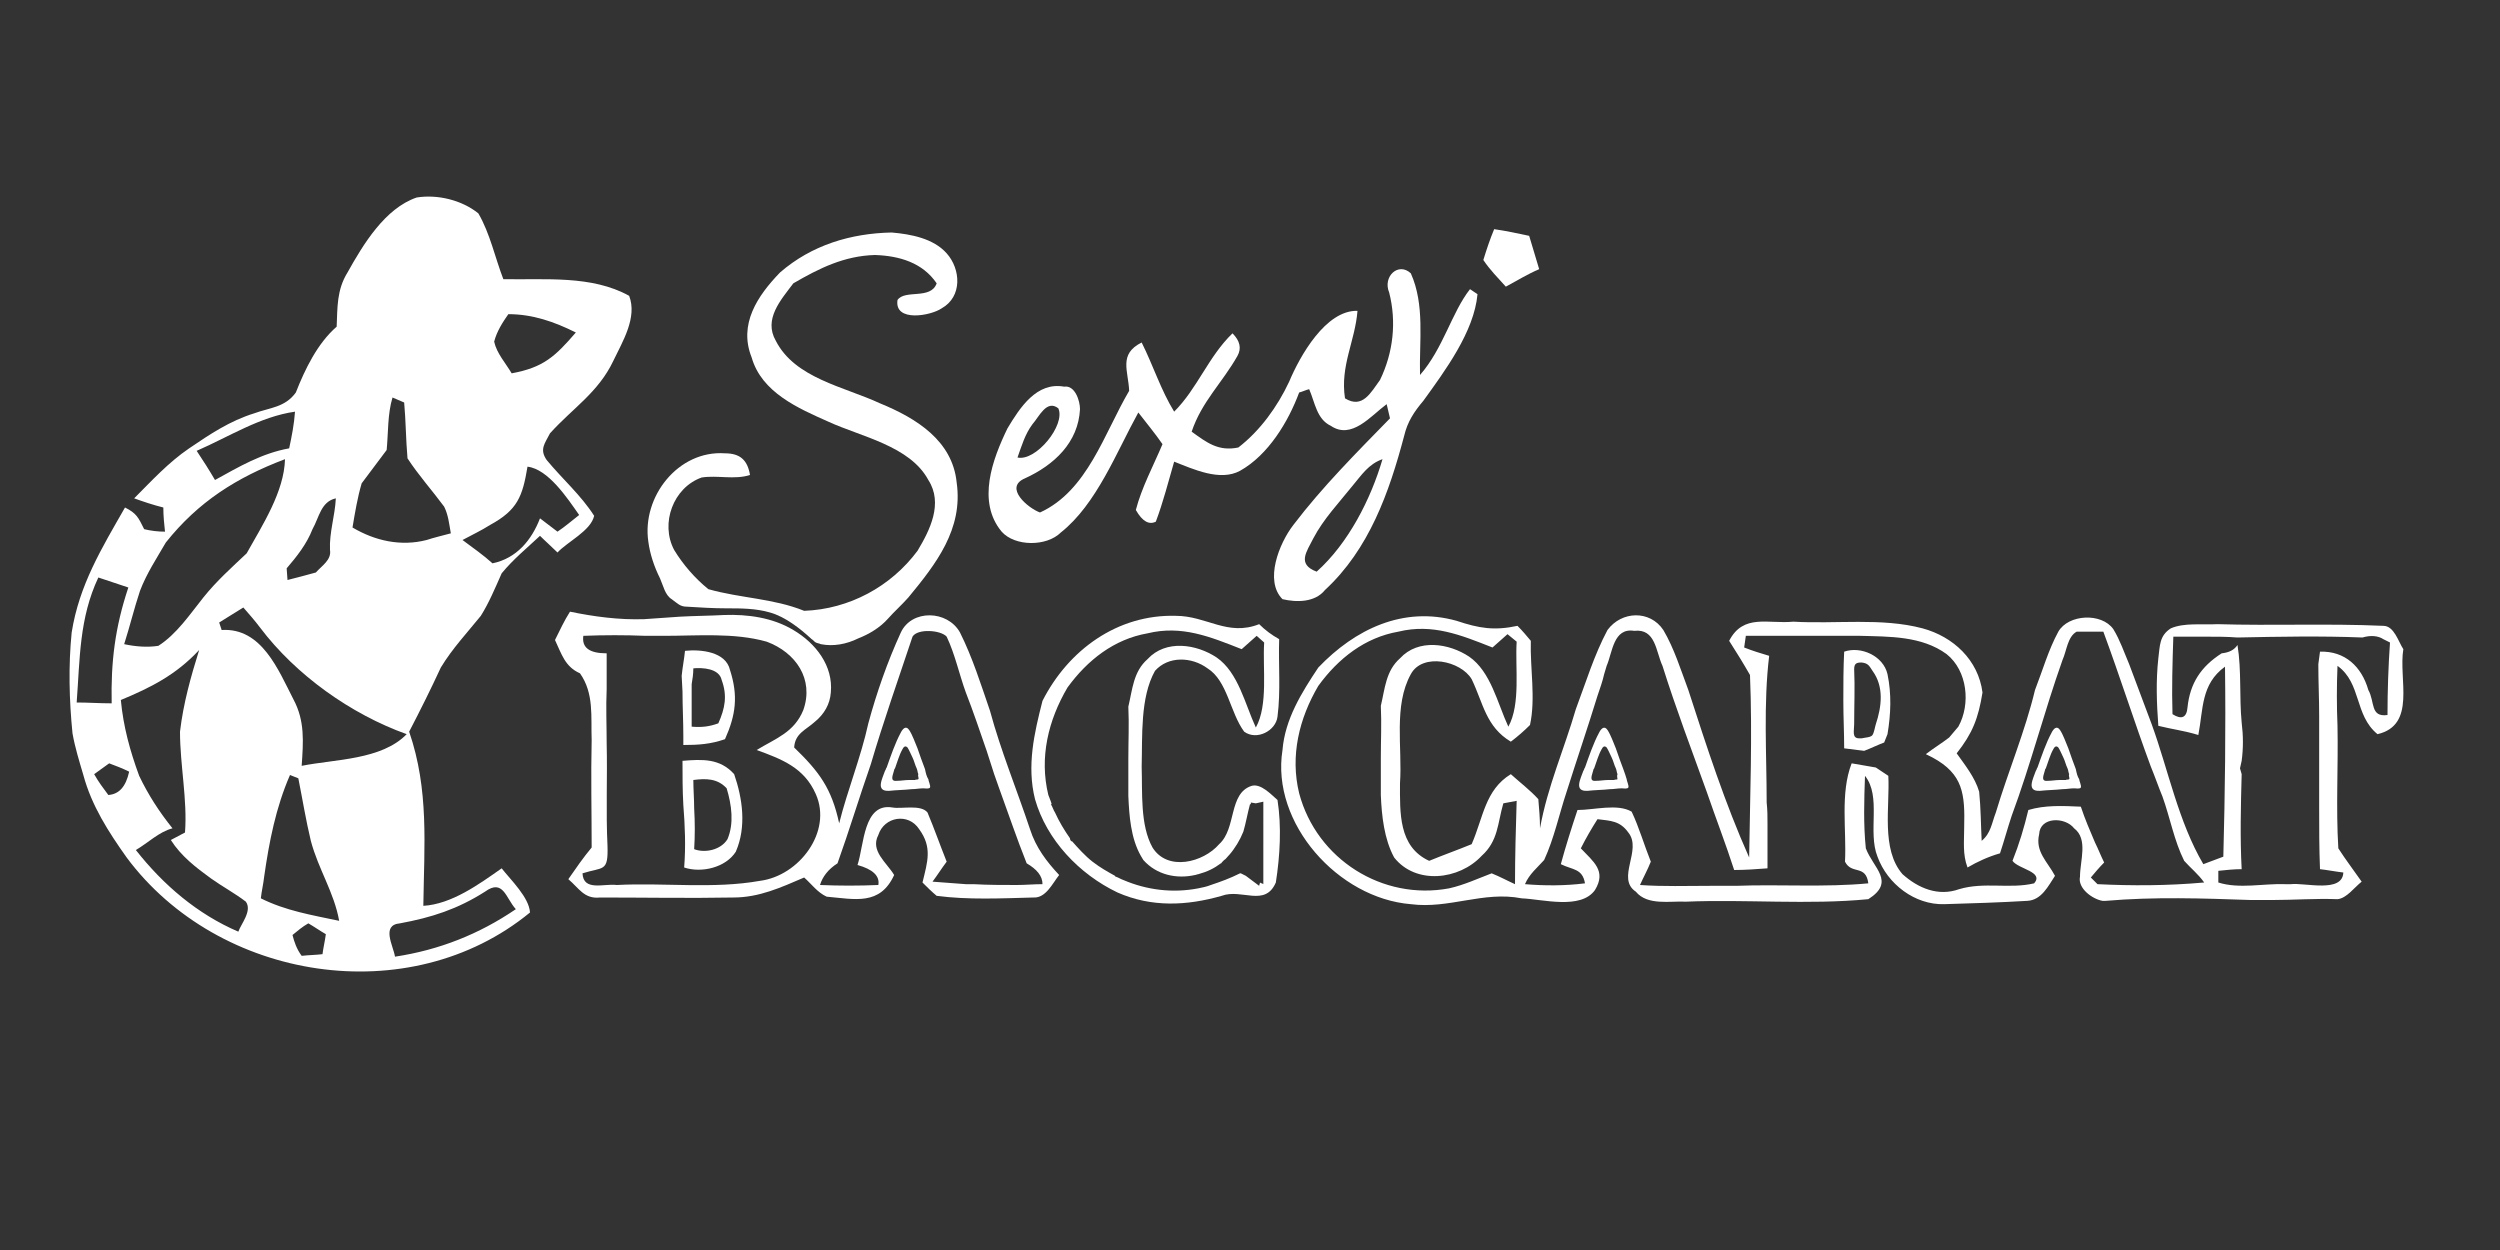 <svg xmlns="http://www.w3.org/2000/svg" xmlns:xlink="http://www.w3.org/1999/xlink" version="1.1" id="Layer_1" x="0px" y="0px" viewBox="0 0 300 150" style="enable-background:new 0 0 300 150;" xml:space="preserve">
<rect x="0" y="0" width="300" height="150" fill="#333333" stroke="none"/>
<style type="text/css">
	.st0{fill:none;}
</style>
<g>
	<path d="M150.2,94.3c-2.8,0.9-1.8,5.1-3.9,7c-1.9,2.2-6.2,3.3-8,0.4c-1.5-2.7-1.2-6.6-1.3-9.7c0.1-3.6-0.2-8.3,1.6-11.5   c1.6-1.8,4.4-1.7,6.3-0.3c2.4,1.5,2.7,5.3,4.4,7.6c1.5,1.1,3.8-0.1,4-1.8c0.4-3.1,0.1-6.2,0.2-9.3c-0.9-0.5-1.7-1.1-2.4-1.8   c-3.8,1.5-6.3-1-10-1c-7-0.2-12.9,4.1-16,10.2c-1,3.9-1.9,7.8-0.9,11.8c1.4,4.9,5.3,9,9.9,11.2c4.1,1.8,8.3,1.6,12.5,0.4   c2.4-0.9,5.2,1.4,6.5-1.6c0.5-3.2,0.7-6.7,0.2-9.9C152.5,95.3,151.3,94,150.2,94.3z M151.6,106.1c-0.1-0.1-0.3-0.1-0.4-0.2   c0,0.1-0.1,0.3-0.1,0.4c-0.5-0.4-1.1-0.8-1.6-1.2c-0.2-0.1-0.4-0.2-0.6-0.3c0,0,0,0-0.1,0c-1.2,0.6-2.3,1-3.5,1.4   c-0.5,0.2-1,0.3-1.5,0.4c-3.1,0.6-6.2,0.2-9-1c-0.3-0.1-0.6-0.3-0.9-0.4c0,0-0.1,0-0.1-0.1c-0.9-0.5-1.8-1-2.7-1.7l0,0   c-0.9-0.7-1.7-1.6-2.5-2.5c0,0,0,0,0,0.1c-0.1-0.1-0.2-0.2-0.2-0.4c-0.7-1-1.3-2-1.8-3.1c-0.2-0.3-0.3-0.7-0.5-1c0,0,0,0,0.1,0   c-0.1-0.4-0.3-0.8-0.4-1.1c-1.1-4.5,0-9,2.3-12.9c2.4-3.3,5.6-5.8,9.6-6.5c4.1-1,7.5,0.4,11.3,1.9l1.8-1.6l0.9,0.8   c-0.2,3.1,0.5,7.5-1,10.2c-1.3-2.8-2.1-6.6-4.7-8.4c-2.4-1.6-6.1-2.2-8.3,0.2c-1.7,1.5-1.8,3.6-2.3,5.7c0.1,2.1,0,4.2,0,6.3   c0,1.5,0,2.9,0,4.4c0.1,2.4,0.3,5.1,1.5,7.2c0.1,0.2,0.2,0.3,0.3,0.5c1.6,1.8,4,2.3,6.2,1.8c0.1,0,0.3-0.1,0.4-0.1   c1.1-0.3,1.9-0.7,2.7-1.3c0.1,0,0.1-0.1,0.1-0.1c0.1-0.1,0.2-0.2,0.3-0.3c0.2-0.1,0.3-0.3,0.5-0.5l0.1-0.1c0.7-0.8,1.3-1.8,1.7-2.8   c0.3-1,0.5-2.2,0.8-3.3h0.1c0-0.1,0-0.1,0-0.2l0.6,0.1l0.9-0.2C151.6,99.4,151.6,102.7,151.6,106.1z" fill="#ffffff"/>
</g>
<g>
	<path d="M183.5,28.3c-1.4-0.3-2.8-0.6-4.2-0.8c-0.5,1.2-0.9,2.4-1.3,3.7c0.8,1.2,1.8,2.2,2.7,3.2c1.3-0.7,2.6-1.5,4-2.1   C184.3,31,183.9,29.6,183.5,28.3z" fill="#ffffff"/>
	<path d="M170.4,45c-0.1-4.1,0.6-8.4-1.1-12.2c-1.5-1.4-3.4,0.4-2.6,2.3c0.9,3.5,0.5,7.2-1.1,10.5c-1.1,1.5-2.1,3.5-4.2,2.2   c-0.6-3.9,1.2-6.8,1.5-10.5c-3.8-0.1-6.9,5.4-8.2,8.5c-1.4,3-3.5,5.9-6.1,7.9c-2.4,0.5-3.8-0.6-5.6-1.9c1.2-3.6,3.7-5.9,5.5-9.1   c0.5-0.9,0.3-1.8-0.6-2.7c-2.9,2.8-4.2,6.6-7,9.4c-1.6-2.6-2.5-5.5-3.9-8.3c-2.8,1.4-1.6,3.4-1.5,5.8c-3,5.1-5,12-10.7,14.6   c-1.4-0.5-4.4-3-1.8-4.1c3.5-1.6,6.4-4.3,6.6-8.3c0-1-0.6-2.9-1.9-2.7c-3.3-0.6-5.3,2.5-6.8,5c-1.8,3.7-3.7,8.8-0.7,12.4   c1.6,1.8,5.4,1.8,7.1,0.1c4.3-3.4,6.7-9.7,9.3-14.4c1,1.3,2,2.5,2.9,3.8c-1.1,2.6-2.5,5.2-3.2,7.9c0.8,1.4,1.6,1.8,2.4,1.4   c0.9-2.4,1.5-4.8,2.2-7.2c2.3,0.9,5.5,2.4,7.9,1.1c3.4-1.9,5.8-5.9,7.1-9.4c0.4-0.1,0.8-0.3,1.2-0.4c0.7,1.6,0.9,3.6,2.6,4.4   c2.5,1.7,4.8-1.2,6.7-2.6l0.4,1.7c-4,4.1-8.1,8.2-11.6,12.8c-1.7,2.2-3.5,6.7-1.3,8.9c1.7,0.4,3.9,0.4,5.1-1.1   c5.3-4.9,7.7-11.7,9.5-18.5c0.4-1.7,1.2-2.9,2.3-4.2c2.6-3.6,6.1-8.3,6.5-12.8l-0.9-0.6C174.2,37.5,173.2,41.8,170.4,45z    M123.9,50.9c0.8-0.9,1.7-3,3.1-1.9c0.9,2-2.7,6.4-4.9,5.9C122.6,53.5,123,52.1,123.9,50.9z M158,68.6c-2.4-0.9-1.2-2.4-0.4-4   c1.2-2.3,3.1-4.3,4.7-6.3c1.1-1.3,1.9-2.6,3.6-3.2C164.5,59.9,161.8,65.2,158,68.6z" fill="#ffffff"/>
	<path d="M105.6,48.4c-4.3-2-10.2-3-12.5-7.5c-1.5-2.6,0.6-4.9,2.1-6.9c3.1-1.8,6.1-3.3,9.8-3.4c2.9,0.1,5.7,0.9,7.4,3.4   c-0.7,2-3.8,0.7-4.7,2c-0.4,2.7,4,1.9,5.3,1c2.5-1.4,2.3-4.7,0.6-6.6c-1.6-1.8-4.3-2.3-6.6-2.5c-4.9,0.1-9.6,1.5-13.4,4.8   c-2.7,2.8-5,6.2-3.4,10.2c1.2,4.2,5.6,6.1,9.2,7.7c3.9,1.8,9.8,2.9,12,7c1.8,2.8,0.2,6-1.3,8.5c-3.2,4.3-8.2,7-13.6,7.2   c-3.7-1.5-7.6-1.5-11.5-2.6c-1.6-1.3-3-2.9-4.1-4.7c-1.7-3.2-0.1-7.5,3.3-8.7c1.9-0.3,3.9,0.3,5.8-0.3c-0.3-1.8-1.2-2.6-3-2.6   C81.4,54,77,59.6,77.8,65c0.2,1.5,0.7,3,1.4,4.4c0.4,0.9,0.6,2,1.4,2.5c0.7,0.5,1,0.9,1.8,0.9c1.6,0.1,3.2,0.2,4.8,0.2   c1.7,0,3.5,0,5.2,0.5c1.8,0.5,3.6,1.9,5,3.2c0.2,0.1,0.3,0.3,0.5,0.4s0.4,0.1,0.6,0.2c1.5,0.3,3.1,0,4.5-0.7   c1.3-0.5,2.6-1.3,3.5-2.3c0.8-0.9,1.7-1.7,2.5-2.6c3.3-4,6.6-8.2,5.8-13.8C114.3,52.9,110,50.2,105.6,48.4z" fill="#ffffff"/>
	<path d="M60.4,33.5c-1-2.6-1.6-5.5-3-7.9c-2-1.6-4.9-2.3-7.4-1.9c-3.8,1.3-6.4,5.6-8.3,9c-1.3,2.1-1.2,4.2-1.3,6.5   c-2.3,2-3.8,5.1-4.9,7.9c-1.3,1.8-3.1,1.8-5,2.5c-2.9,0.9-5.3,2.5-7.8,4.2s-4.5,3.9-6.6,6c1.1,0.4,2.3,0.8,3.5,1.1   c0,1,0.1,2,0.2,2.9c-0.8,0-1.7-0.1-2.5-0.3c-0.7-1.4-0.9-1.9-2.3-2.6c-2.8,4.9-5.5,9.3-6.4,15C8.2,79.9,8.3,84,8.7,88   c0.3,1.7,0.8,3.3,1.3,5c1,3.7,3,6.8,5.2,9.9c11,14.8,33.9,18.5,48.4,6.6c-0.1-1.8-2.3-3.9-3.4-5.3c-2.7,1.9-6,4.3-9.4,4.5   c0.1-7.3,0.7-13.9-1.7-20.9c1.3-2.5,2.6-5.1,3.8-7.7c1.4-2.3,3.1-4.1,4.8-6.2c1-1.6,1.7-3.3,2.5-5.1c1.4-1.7,3-3,4.6-4.5   c0.7,0.7,1.4,1.3,2.1,2c1.2-1.3,4-2.6,4.4-4.4c-1.6-2.5-3.8-4.4-5.7-6.7c-0.9-1.3-0.2-2,0.4-3.2c2.7-3,5.8-4.9,7.6-8.7   c1.1-2.3,2.9-5.2,1.9-7.8C71,33,65.4,33.6,60.4,33.5z M37.5,63.5c0.8-1.4,1-3.3,2.8-3.7c-0.1,2.1-0.8,4.1-0.7,6.2   c0.2,1.2-1,1.9-1.7,2.7c-1.1,0.3-2.2,0.6-3.4,0.9l-0.1-1.4C35.6,66.8,36.8,65.3,37.5,63.5z M35.4,49.4c-0.1,1.5-0.4,3-0.7,4.4   c-3.3,0.6-6,2.2-8.9,3.8c-0.7-1.2-1.4-2.3-2.2-3.5C27.5,52.4,31.2,50,35.4,49.4z M16.8,70.9c0.8-2.1,2-3.9,3.1-5.8   c3.9-4.9,8.5-7.8,14.3-10c-0.1,3.9-2.7,7.9-4.6,11.3c-1.8,1.7-3.6,3.3-5.2,5.3c-1.6,2-3.2,4.4-5.4,5.8c-1.3,0.2-2.7,0.1-4.1-0.2   C15.6,75.1,16.1,73,16.8,70.9z M9.2,84.3c0.4-5.3,0.3-10.1,2.6-15c1.2,0.4,2.4,0.8,3.6,1.2c-1.6,4.8-2.1,8.9-2,13.9   C11.9,84.4,10.6,84.3,9.2,84.3z M13,95.4c-0.6-0.8-1.2-1.6-1.7-2.5l1.8-1.3c0.8,0.3,1.6,0.6,2.4,1C15.1,94.4,14.3,95.3,13,95.4z    M28.6,111.8c-4.9-2.1-9-5.6-12.3-9.8c1.4-0.8,2.8-2.2,4.4-2.6c-1.6-2-2.9-4-4-6.3c-1.1-3-1.9-5.9-2.2-9.1c3.6-1.5,6.6-3,9.4-6   c-1,3.2-1.9,6.4-2.3,9.8c0,4,0.9,8.2,0.6,12.1l-1.7,0.9c1.2,1.9,3,3.3,4.8,4.6c1.4,1,2.9,1.8,4.2,2.8   C30.3,109.3,28.9,110.9,28.6,111.8z M38.7,114.5c-0.8,0.1-1.6,0.1-2.5,0.2c-0.6-0.8-0.9-1.7-1.1-2.5c0.6-0.5,1.2-1,1.9-1.4   c0.7,0.4,1.4,0.9,2.1,1.3C39,112.9,38.8,113.7,38.7,114.5z M31.3,107.8c0.1-0.9,0.3-1.7,0.4-2.6c0.6-4.2,1.4-8.3,3.1-12.2l1,0.4   c0.5,2.5,0.9,5,1.5,7.5c0.9,3.4,2.8,6.2,3.4,9.6C37.4,109.8,34.3,109.3,31.3,107.8z M36.2,91.9c0.2-2.9,0.4-5.4-1-8   c-1.8-3.5-3.8-8.6-8.6-8.3l-0.3-0.9c1-0.6,1.9-1.2,2.9-1.8c0.7,0.8,1.4,1.6,2,2.4c4.3,5.7,10.9,10.4,17.6,12.8   C45.8,91.2,40.2,91.1,36.2,91.9z M58.2,107c2.2-1.6,2.5,0.8,3.7,2.1c-4.4,3-9.2,4.9-14.5,5.7c-0.2-1.3-1.7-3.8,0.6-4   C51.8,110.1,54.9,109.1,58.2,107z M51.2,64.8c-3.1,0.8-6.2,0.1-8.9-1.5c0.3-1.8,0.6-3.6,1.1-5.3c1-1.3,2-2.7,3-4   c0.2-2.1,0.1-4.3,0.7-6.3l1.4,0.6c0.2,2.2,0.2,4.4,0.4,6.7c1.3,2,3,3.9,4.4,5.8c0.5,1,0.6,2.1,0.8,3.2C53,64.3,52.1,64.5,51.2,64.8   z M69.5,61.8c-0.9,0.7-1.7,1.4-2.6,2l-2.1-1.6c-1,2.6-2.8,4.8-5.7,5.4c-1.1-1-2.4-1.9-3.6-2.8c1.1-0.6,2.2-1.1,3.3-1.8   c3.3-1.8,3.9-3.4,4.5-7C65.8,56.3,68.1,59.8,69.5,61.8z M61.4,44.8c-0.7-1.2-1.8-2.4-2.1-3.8c0.3-1.2,1-2.3,1.7-3.3   c2.9,0,5.5,0.9,8.1,2.2C66.6,42.8,65.2,44.1,61.4,44.8z" fill="#ffffff"/>
</g>
<path d="M288.4,77.9c-0.6-0.9-1.1-2.8-2.4-2.8c-6.6-0.3-13.3,0-19.9-0.2c-1.8,0.1-4-0.2-5.6,0.5c-1.4,0.9-1.3,2.1-1.5,3.6  c-0.3,2.7-0.2,5.4,0,8.1c1.6,0.4,3.2,0.6,4.8,1.1c0.6-3.1,0.3-6.1,3.2-8.2c0.1,7.5,0,15.2-0.2,22.8c-0.8,0.3-1.6,0.6-2.4,0.9  c-3-5.1-4.2-11.3-6.2-16.8c-0.9-2.4-1.8-4.8-2.7-7.2c-0.6-1.4-1.1-2.9-1.9-4.2c-1.4-2-5.4-1.8-6.6,0.3c-1.2,2.2-1.9,4.7-2.8,7  c-1.2,5-3.2,9.7-4.7,14.7c-0.5,1.3-0.6,2.5-1.7,3.4c-0.1-2-0.1-3.9-0.3-5.9c-0.5-1.7-1.7-3.2-2.7-4.6c1.9-2.4,2.6-4.2,3.1-7.3  c-0.5-3.9-3.5-6.7-7.2-7.7c-4.9-1.3-10.4-0.5-15.5-0.8c-3,0.3-6-1-7.7,2.3c0.9,1.4,1.7,2.7,2.5,4.1c0.3,7.3,0,14.6-0.1,21.9  c-2.9-6.5-5.1-13.3-7.3-20.1c-0.9-2.4-1.7-5-3-7.2c-1.6-2.4-5-2.3-6.7,0c-1.6,3-2.6,6.3-3.8,9.5c-1.4,4.8-3.4,9.3-4.3,14.3  c0-1.2-0.1-2.3-0.2-3.5c-1-1.1-2.2-2-3.3-3c-3.1,1.9-3.3,5.2-4.7,8.4c-1.7,0.7-3.4,1.3-5.1,2c-3.7-1.7-3.5-5.8-3.5-9.3  c0.3-4.3-0.8-9.3,1.3-13.1c1.4-2.6,6-1.6,7.3,0.6c1.4,2.9,1.7,5.7,4.7,7.5c0.8-0.6,1.6-1.3,2.3-2c0.7-3.2,0-6.8,0.1-10.1  c-0.5-0.6-1-1.2-1.6-1.8c-2.8,0.6-4.6,0.3-7.3-0.6c-6.4-1.8-12.2,1-16.6,5.6c-2,3-4,6.2-4.3,9.9c-1.4,8.8,6.7,17.8,15.4,18.5  c4.6,0.6,8.7-1.6,13.3-0.7c2.5,0.1,7.1,1.4,8.8-1c1.4-2.3-0.2-3.4-1.7-5c0.6-1.2,1.3-2.4,2-3.5c1.6,0.2,2.7,0.2,3.7,1.6  c1.7,2.1-1.5,5.5,0.9,7.1c1.4,1.7,4.1,1.1,6,1.2c7.2-0.3,14.7,0.4,21.9-0.3c3.3-2.1,0.6-3.7-0.3-6.1c-0.3-2.9-0.2-5.8-0.1-8.7  c2,2.5,0.3,6.7,1.5,9.7c1.2,3.3,4.5,5.8,8,5.7c3.3-0.1,6.7-0.2,10-0.4c1.7-0.1,2.5-1.8,3.3-3c-0.9-1.7-2.4-2.9-1.9-5  c0.1-2.1,3.1-2.1,4.2-0.7c1.7,1.3,0.7,3.9,0.7,5.8c-0.3,1.4,1.5,2.7,2.7,2.9c0.1,0,0.3,0,0.4,0c5.8-0.5,11.6-0.3,17.4-0.1  c0.9,0,1.7,0,2.6,0c2.5,0,5.2-0.2,7.8-0.1c1.1-0.1,2-1.4,2.9-2.1c-0.9-1.3-1.9-2.6-2.8-4c-0.3-4.9,0-9.8-0.1-14.7  c-0.1-2.4-0.1-4.8,0-7.2c2.9,2.1,2,5.9,4.8,8.2C290,87,287.8,81.5,288.4,77.9z M181.8,106.1c-0.9-0.4-1.8-0.9-2.8-1.3  c-1.6,0.6-3.3,1.4-5.1,1.8c-8,1.5-15.9-3.5-18-11.4c-1.1-4.5,0-9,2.3-12.9c2.4-3.3,5.6-5.8,9.6-6.5c4.1-1,7.5,0.4,11.3,1.9l1.8-1.6  L182,77c-0.2,3.1,0.5,7.5-1,10.2c-1.3-2.8-2.1-6.6-4.7-8.4c-2.4-1.6-6.1-2.2-8.3,0.2c-1.7,1.5-1.8,3.6-2.3,5.7c0.1,2.1,0,4.2,0,6.3  c0,1.5,0,2.9,0,4.4c0.1,2.5,0.4,5.3,1.6,7.5c2.6,3.3,7.8,2.7,10.5-0.2c2-1.8,1.9-3.9,2.6-6.3l1.6-0.3  C181.9,99.4,181.8,102.7,181.8,106.1z M251.7,106.1l-0.8-0.8c0.5-0.6,1-1.2,1.6-1.8c-0.4-0.8-0.7-1.6-1.1-2.4  c-0.6-1.4-1.2-2.8-1.7-4.3c-2.2-0.1-4.3-0.2-6.3,0.4c-0.5,2.1-1.1,4.1-1.9,6.1c0.7,1,3.8,1.3,2.6,2.7c-2.9,0.7-6-0.2-9,0.7  c-2.5,0.9-4.9-0.1-6.8-1.8c-2.6-3-1.5-8.1-1.7-11.8l-1.5-1l-2.9-0.5c-1.4,3.6-0.6,8-0.8,11.8c0.8,1.6,2.5,0.3,2.8,2.6  c-5.2,0.5-10.6,0.1-15.9,0.3h-1.4h-1.7c-2.8,0-5.6,0.1-8.4-0.1c0.4-0.9,0.9-1.8,1.3-2.8c-0.8-2-1.4-4.1-2.3-6  c-1.7-1-4.5-0.2-6.5-0.2c-0.7,2.1-1.4,4.3-2,6.5c1.4,0.7,2.6,0.5,2.9,2.3c-2.4,0.3-4.8,0.3-7.2,0.1c0.5-1.2,1.5-2,2.3-2.9  c1.2-2.6,1.8-5.5,2.7-8.2c1.2-3.8,2.5-7.6,3.7-11.5c0.3-0.9,0.6-1.7,0.8-2.6l0.3-1c0.7-1.6,0.8-4.6,3.3-4.2c2.6-0.3,2.6,2.5,3.4,4.2  C201.1,85,203,90,204.8,95c1.1,3.2,2.3,6.3,3.3,9.4c1.3,0,2.7-0.1,4-0.2c0-1.8,0-3.6,0-5.3c0-0.9,0-1.7-0.1-2.6  c0-5.8-0.4-11.8,0.3-17.6c-1-0.3-2-0.6-3-1l0.2-1.4c4.6,0,9.1,0,13.7,0c3.5,0.1,7.4,0,10.4,2.2c2.5,2,2.9,6,1.4,8.7l-1.1,1.3  c-0.9,0.7-1.9,1.3-2.8,2l0.8,0.4c3.7,2,3.9,4.4,3.8,8.4c0,1.7-0.2,3.2,0.4,4.8c1.2-0.7,2.5-1.3,3.9-1.7c0.5-1.5,0.9-3,1.4-4.5  c2.3-6.2,3.9-12.5,6.1-18.7c0.5-1.1,0.6-2.8,1.7-3.4c1,0,2.1,0,3.2,0c2,5.4,3.7,10.8,5.7,16.2c0.5,1.2,0.9,2.4,1.4,3.6  c0.9,2.5,1.4,5.3,2.6,7.7c0.8,0.9,1.7,1.6,2.4,2.6C260,106.3,255.8,106.3,251.7,106.1z M286.5,85.8c-2.1,0.3-1.5-1.6-2.3-3  c-0.8-2.8-2.8-4.7-5.8-4.6l-0.2,1.5c0,2.1,0.1,4.1,0.1,6.2c0,2.9,0,5.9,0,8.8v2.2c0,2.5,0,4.9,0.1,7.4c0.9,0.1,1.9,0.3,2.8,0.4  c-0.1,2.5-4.6,1.2-6.3,1.4h-0.7c-2.5-0.1-5.5,0.6-8-0.2v-1.4c0.9-0.1,1.9-0.2,2.8-0.2c-0.2-3.8-0.1-7.6,0-11.4l-0.2-0.7l0.2-0.9  c0.2-1.5,0.2-3,0-4.6c-0.3-3.1,0-6.2-0.5-9.3c-0.4,0.6-1,0.9-1.9,1c-2.5,1.6-3.8,3.6-4.1,6.5c-0.1,1.2-0.7,1.5-1.8,0.8  c-0.1-3.1,0-6.2,0.1-9.3c1.3,0,2.6,0,3.9,0s2.5,0,3.8,0.1c5-0.1,10-0.2,15,0c1-0.3,1.9-0.2,2.5,0.2l0.8,0.4  C286.6,80,286.5,82.9,286.5,85.8z" fill="#ffffff"/>
<path d="M194.8,92.3c-0.3-0.8-0.6-1.6-0.9-2.5c-0.3-0.7-0.6-1.6-1-2.2s-0.8-0.1-1,0.3c-0.7,1.3-1.2,2.8-1.7,4.2  c-0.1,0.1-0.1,0.3-0.2,0.4c-0.3,0.9-1.2,2.5,0.5,2.4c0.9-0.1,1.8-0.1,2.7-0.2c0.5,0,0.9-0.1,1.4-0.1c0.2,0,0.7,0.1,0.8-0.1  s-0.2-0.8-0.2-1C195.1,93.2,195,92.8,194.8,92.3z M194.1,93.5c-0.1,0.1-0.3,0-0.4,0.1c-0.2,0-0.5,0-0.7,0c-0.5,0-1,0.1-1.5,0.1  c-0.9,0.1-0.4-0.8-0.3-1.3c0-0.1,0.1-0.2,0.1-0.2c0.3-0.8,0.5-1.6,0.9-2.3c0.1-0.2,0.3-0.5,0.6-0.2c0.2,0.3,0.4,0.8,0.6,1.2  c0.2,0.4,0.3,0.9,0.5,1.3c0.1,0.2,0.1,0.5,0.2,0.7C194,93.1,194.1,93.4,194.1,93.5z" fill="#ffffff"/>
<path d="M249.1,92.3c-0.3-0.8-0.6-1.6-0.9-2.5c-0.3-0.7-0.6-1.6-1-2.2s-0.8-0.1-1,0.3c-0.7,1.3-1.2,2.8-1.7,4.2  c-0.1,0.1-0.1,0.3-0.2,0.4c-0.3,0.9-1.2,2.5,0.5,2.4c0.9-0.1,1.8-0.1,2.7-0.2c0.5,0,0.9-0.1,1.4-0.1c0.2,0,0.7,0.1,0.8-0.1  s-0.2-0.8-0.2-1C249.3,93.2,249.2,92.8,249.1,92.3z M248.3,93.5c-0.1,0.1-0.3,0-0.4,0.1c-0.2,0-0.5,0-0.7,0c-0.5,0-1,0.1-1.5,0.1  c-0.9,0.1-0.4-0.8-0.3-1.3c0-0.1,0.1-0.2,0.1-0.2c0.3-0.8,0.5-1.6,0.9-2.3c0.1-0.2,0.3-0.5,0.6-0.2c0.2,0.3,0.4,0.8,0.6,1.2  c0.2,0.4,0.3,0.9,0.5,1.3c0.1,0.2,0.1,0.5,0.2,0.7C248.2,93.1,248.4,93.4,248.3,93.5z" fill="#ffffff"/>
<path d="M221.3,78.2c-0.1,2-0.1,3.9-0.1,5.9c0,1.9,0.1,3.8,0.1,5.7c0.8,0.1,1.6,0.2,2.4,0.3c0.8-0.3,1.6-0.7,2.4-1l0.4-1  c0.4-2.4,0.5-4.8,0-7.2C226,78.7,223.3,77.5,221.3,78.2z M225.1,86.9c-0.1,0.3-0.2,1-0.4,1.3s-0.9,0.3-1.3,0.4c-0.1,0-0.2,0-0.3,0  c-0.9,0-0.6-0.9-0.6-1.7c0-2.2,0.1-4.4,0-6.6c0-0.7,0.3-0.8,0.9-0.8c0.8,0.1,0.9,0.4,1.3,1C226.1,82.4,225.8,84.8,225.1,86.9z" fill="#ffffff"/>
<path class="st0" d="M123.2,103.6c-1.2-3-2.1-6-3.3-9l-0.6-1.7c-0.3-0.9-0.6-1.9-0.9-2.8c-0.8-2.4-1.6-4.7-2.5-7  c-0.8-2.2-1.3-4.6-2.3-6.7c-0.7-0.9-3.5-1-4.1,0c-1.7,5.1-3.5,10.1-5,15.3c-1.3,4-2.6,7.9-4,11.9c-1.1,0.7-1.8,1.6-2.1,2.6  c2.3,0.1,4.7,0.2,7,0c0.2-1.1-0.7-1.9-2.5-2.4c0.8-2.3,0.7-7.4,4.2-6.9c1.2,0.1,3.4-0.4,4.2,0.6c0.8,1.9,1.5,4,2.3,5.9  c-0.5,0.8-1.1,1.6-1.7,2.4c1.3,0.1,2.7,0.2,4,0.3h0.9c1.7,0.1,3.4,0.1,5.2,0.1c1,0,2.1-0.1,3.1-0.1  C125.1,105.1,124.5,104.3,123.2,103.6z M111.6,94.7c-0.1,0.2-0.6,0.1-0.8,0.1c-0.5,0-0.9,0.1-1.4,0.1c-0.9,0.1-1.8,0.1-2.7,0.2  c-1.6,0.1-0.8-1.5-0.5-2.4c0.1-0.1,0.1-0.3,0.2-0.4c0.5-1.4,0.9-3,1.7-4.2c0.3-0.5,0.6-0.9,1-0.3s0.7,1.5,1,2.2  c0.3,0.8,0.6,1.6,0.9,2.5c0.1,0.4,0.3,0.9,0.4,1.3C111.4,93.8,111.7,94.5,111.6,94.7z" fill="#ffffff"/>
<g>
	<path d="M123.6,99.5c-1.6-4.8-3.5-9.4-4.8-14.2c-1.1-3.2-2.1-6.4-3.6-9.4c-1.5-2.7-5.8-2.8-7.1,0c-1.6,3.5-2.9,7.2-3.9,10.9   c-0.9,4.1-2.5,8-3.5,12c-0.9-4.2-2.4-6.2-5.4-9.1c0.1-1.7,1.4-2.1,2.5-3.1c1.1-0.9,1.8-2.1,1.9-3.5c0.3-3.2-1.8-5.9-4.5-7.5   c-2.5-1.5-5.5-1.9-8.3-1.8c-1.8,0.1-3.5,0.1-5.3,0.2c-1.5,0.1-2.9,0.2-4.3,0.3c-3,0.1-6-0.3-8.9-0.9c-0.7,1.1-1.2,2.2-1.8,3.4   c0.8,1.7,1.2,3.2,3,4c1.7,2.4,1.3,5.2,1.4,8c-0.1,4.3,0,8.6,0,12.9c-1,1.2-1.9,2.5-2.8,3.8c1.3,1.1,1.9,2.4,3.8,2.2   c5.3,0,10.7,0.1,16,0c3.1,0,5.7-1.2,8.5-2.4c0.9,0.8,1.6,1.8,2.7,2.3c3.4,0.3,6.4,1.1,8.1-2.6c-0.9-1.5-2.9-2.9-1.9-4.8   c0.7-2.2,3.6-2.7,4.9-0.7c1.6,2.2,1,3.9,0.4,6.4c0.5,0.5,1.1,1.1,1.7,1.6c3.8,0.5,7.8,0.3,11.6,0.2c1.5,0.1,2.3-1.7,3.1-2.7   C125.6,103.4,124.3,101.7,123.6,99.5z M91.2,105.7c-5.6,1-11.5,0.2-17.2,0.5c-1.5-0.2-4,0.8-4.1-1.4c2.5-0.8,3.1-0.1,3-3.3   c-0.2-4.1,0-8.2-0.1-12.3c0-2.2-0.1-4.3,0-6.5c0-1.4,0-2.9,0-4.3c-2.1,0-3-0.7-2.8-2.1c2.5-0.1,5-0.1,7.5,0c0.7,0,1.5,0,2.2,0   c4,0,8.4-0.4,12.3,0.7c3.5,1.3,5.7,4.5,4.4,8.2c-1.1,2.7-3.3,3.4-5.6,4.8c3,1.1,5.7,2.1,7.1,5.3C99.9,99.8,95.9,105.1,91.2,105.7z    M122,106.2c-1.7,0-3.4,0-5.2-0.1h-0.9c-1.3-0.1-2.6-0.2-4-0.3c0.6-0.8,1.1-1.6,1.7-2.4c-0.8-2-1.5-4-2.3-5.9   c-0.8-1-3.1-0.4-4.2-0.6c-3.5-0.6-3.4,4.5-4.2,6.9c1.8,0.5,2.7,1.3,2.5,2.4c-2.3,0.1-4.7,0.1-7,0c0.3-1,1-1.9,2.1-2.6   c1.4-3.9,2.6-7.9,4-11.9c1.5-5.1,3.3-10.2,5-15.3c0.6-1,3.4-0.8,4.1,0c1,2.1,1.5,4.5,2.3,6.7c0.9,2.3,1.7,4.7,2.5,7   c0.3,0.9,0.6,1.9,0.9,2.8l0.6,1.7c1.1,3,2.1,6,3.3,9c1.2,0.7,1.9,1.5,1.9,2.5C124.1,106.1,123,106.2,122,106.2z" fill="#ffffff"/>
	<path d="M111,92.3c-0.3-0.8-0.6-1.6-0.9-2.5c-0.3-0.7-0.6-1.6-1-2.2s-0.8-0.1-1,0.3c-0.7,1.3-1.2,2.8-1.7,4.2   c-0.1,0.1-0.1,0.3-0.2,0.4c-0.3,0.9-1.2,2.5,0.5,2.4c0.9-0.1,1.8-0.1,2.7-0.2c0.5,0,0.9-0.1,1.4-0.1c0.2,0,0.7,0.1,0.8-0.1   c0.1-0.2-0.2-0.8-0.2-1C111.2,93.2,111.1,92.8,111,92.3z M110.2,93.5c-0.1,0.1-0.3,0-0.4,0.1c-0.2,0-0.5,0-0.7,0   c-0.5,0-1,0.1-1.5,0.1c-0.9,0.1-0.4-0.8-0.3-1.3c0-0.1,0.1-0.2,0.1-0.2c0.3-0.8,0.5-1.6,0.9-2.3c0.1-0.2,0.3-0.5,0.6-0.2   c0.2,0.3,0.4,0.8,0.6,1.2c0.2,0.4,0.3,0.9,0.5,1.3c0.1,0.2,0.1,0.5,0.2,0.7C110.1,93.1,110.3,93.4,110.2,93.5z" fill="#ffffff"/>
	<path d="M81.9,91.3c0,1.8,0,3.5,0.1,5.3c0.2,2.5,0.3,5,0.1,7.5c2.1,0.7,5,0,6.2-1.9c1.3-3,0.8-6.4-0.2-9.3   C86.4,91,84.3,91.1,81.9,91.3z M87.3,100.7c-0.8,1.3-2.7,1.7-4,1.2c0.1-1.6,0.1-3.2,0-4.9c0-1.1-0.1-2.3-0.1-3.4   c1.5-0.2,2.9-0.2,4,1C87.8,96.6,88.1,98.8,87.3,100.7z" fill="#ffffff"/>
	<path d="M82,88.3v1.1c1.8,0,3.3-0.1,5-0.7c1.3-2.9,1.6-5.2,0.6-8.3c-0.5-2.2-3.5-2.5-5.4-2.3c-0.1,1-0.3,2-0.4,3l0.1,1.9   C81.9,84.8,82,86.5,82,88.3z M83.2,80.2c1.1-0.1,3.1,0,3.4,1.4c0.7,1.9,0.4,3.4-0.4,5.2c-1.1,0.4-2,0.5-3.2,0.4v-0.7   c0-1.1,0-2.2,0-3.3v-1.1C83.1,81.5,83.2,80.9,83.2,80.2z" fill="#ffffff"/>
</g>
</svg>